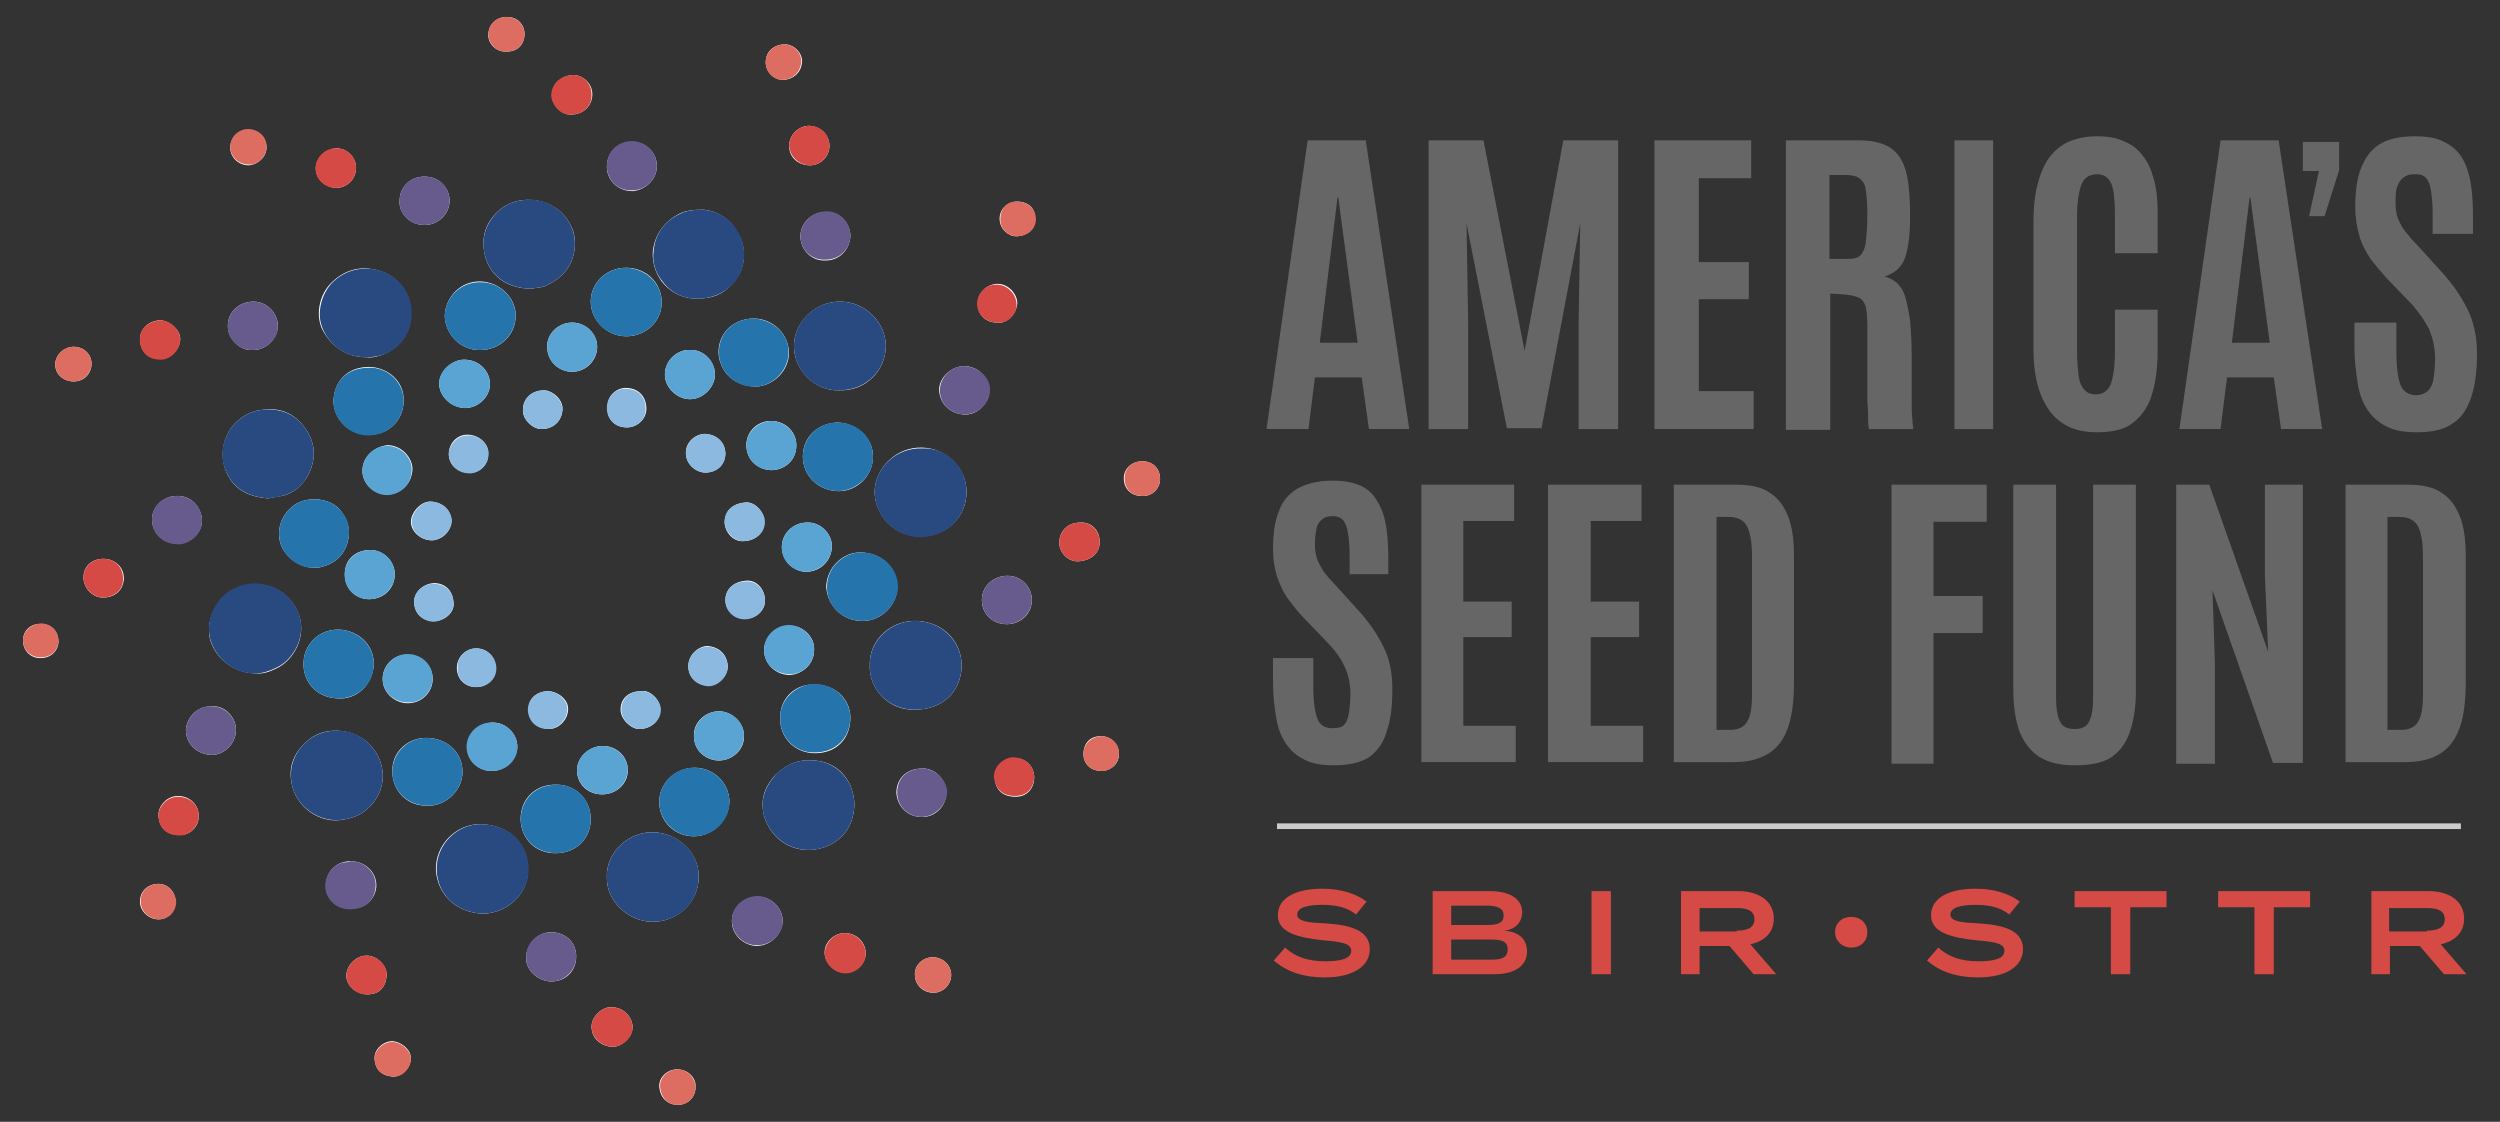 <?xml version="1.0" encoding="UTF-8"?>
<svg xmlns="http://www.w3.org/2000/svg" id="Layer_1" width="310" height="139.1" version="1.1" viewBox="0 0 310 139.1">
  <rect x="0" y="0" width="310" height="139.1" fill="#333333" stroke="none"/>
  <defs>
    <style> .cls-1 { fill: #d64a46; } .cls-1, .cls-2, .cls-3, .cls-4, .cls-5, .cls-6, .cls-7, .cls-8, .cls-9, .cls-10 { stroke-width: 0px; } .cls-2 { fill: #5aa4d4; } .cls-3 { fill: #2674ac; } .cls-4 { fill: #665b8c; } .cls-5 { fill: #de6d61; } .cls-6 { fill: #666; } .cls-7 { fill: #8bb9df; } .cls-8 { fill: #284a81; } .cls-9 { fill: #ccc; } .cls-10 { fill: #fff; } </style>
  </defs>
  <g>
    <path class="cls-10" d="M41.75,90.6c-1.5,0-2.7.4-3.8,1.4-1.5,1.4-2.2,3-1.8,5.1.5,2.9,3.5,5.2,6.6,4.5,1-.2,1.9-.5,2.7-1.2,2-1.7,2.6-4.3,1.4-6.7-1.1-2-2.8-3-5.1-3.1ZM31.75,83.5c.8.1,1.7-.2,2.5-.6,2.2-1,3.8-4,2.8-6.7-1.1-3.1-4.7-4.7-7.9-3.2-2.3,1.1-3.7,3.9-3.1,6.3.7,2.4,3,4.2,5.7,4.2ZM104.05,48.4c3.4.1,5.7-2.5,5.8-5.4,0-3-2.5-5.5-5.5-5.6-3.4-.1-5.9,2.7-5.9,5.5,0,2.9,2.5,5.6,5.6,5.5ZM75.25,108.7c-.1,3.1,2.7,5.5,5.5,5.6,3.3.1,5.9-2.5,5.9-5.6s-2.7-5.4-5.6-5.5c-3.2-.1-5.9,2.6-5.8,5.5ZM65.95,35.8c.3-.1,1-.1,1.6-.3,2-.9,3.4-2.3,3.7-4.6.1-1.1,0-2.1-.5-3-1.1-2.2-3.4-3.3-5.8-3.1-1.2.1-2.3.6-3.2,1.4-1.7,1.6-2.2,3.6-1.5,5.9.8,2.4,2.9,3.7,5.7,3.7ZM45.45,44.3c.7.1,1.5-.1,2.2-.4,2.1-.9,3.4-2.9,3.3-5.2-.1-2.7-1.9-4.8-4.6-5.3-2-.4-3.8.2-5.3,1.7-1.4,1.4-1.9,3.7-1.2,5.5,1,2.2,3,3.7,5.6,3.7ZM33.25,61.8c.4-.1,1.1-.2,1.7-.3,1.4-.3,2.4-1.2,3.1-2.3,1.1-1.9,1.2-3.9,0-5.8-1.3-2-3.1-2.9-5.4-2.6-1.2.1-2.3.6-3.2,1.4-1.8,1.6-2.3,4.2-1.4,6.3.9,2.1,2.6,3.1,5.2,3.3ZM119.85,61c0-2.9-2.4-5.4-5.5-5.5-3.3-.1-5.8,2.6-5.9,5.4,0,3.1,2.6,5.6,5.5,5.6,3.4.1,5.9-2.4,5.9-5.5ZM107.85,82.5c-.1,3,2.4,5.6,5.6,5.5,3.3,0,5.7-2.1,5.8-5.4,0-3.1-2.3-5.4-5.4-5.6-3.3-.2-6.1,2.3-6,5.5ZM59.95,113.3c3-.1,5.7-2.5,5.5-5.7-.1-3.1-2.4-5.3-5.8-5.4-3-.1-5.7,2.5-5.6,5.7.2,3,2.5,5.3,5.9,5.4ZM105.95,99.8c0-.8-.2-1.6-.5-2.4-.9-1.9-2.4-2.9-4.4-3.1-1.9-.2-3.5.4-4.9,1.8-1.4,1.5-2,3.3-1.3,5.4,1.2,3.4,4.8,4.8,8,3.3,2-1,3-2.7,3.1-5ZM87.25,26c-1.3,0-2.2.1-3,.5-1.9,1-3,2.5-3.3,4.6-.1,1.4.3,2.7,1.1,3.8,1.3,1.6,3,2.3,5.1,2.1,1.6-.1,2.9-.8,3.9-2.1,1.4-1.6,1.6-4.1.5-5.9-.9-1.8-2.5-2.8-4.3-3ZM82.05,37.5c0-2.4-1.9-4.3-4.4-4.3s-4.4,1.9-4.4,4.2,2,4.3,4.4,4.3,4.4-1.8,4.4-4.2ZM59.55,43.4c2.5,0,4.4-1.9,4.4-4.3,0-2.2-2-4.1-4.3-4.2-2.6-.1-4.4,2-4.5,4.2,0,2.3,2,4.4,4.4,4.3ZM46.35,82.5c.1-2.3-1.6-4.1-3.9-4.4-2.7-.3-4.7,1.7-4.8,3.9-.2,2.4,1.5,4.5,4.2,4.6,2.3.2,4.3-1.6,4.5-4.1ZM96.75,89.1c-.1,2.2,1.7,4.3,4.3,4.3s4.3-1.7,4.4-4.2c.1-2.4-1.8-4.3-4.3-4.3-2.5-.2-4.5,1.7-4.4,4.2ZM64.55,101.6c.1,2.6,2,4.2,4.3,4.2,2.7,0,4.4-1.9,4.4-4.2,0-2.6-2-4.3-4.2-4.3-2.6-.1-4.5,1.7-4.5,4.3ZM106.95,77c2.4,0,4.2-2,4.3-4,.1-2.5-1.9-4.5-4.6-4.5-2.2,0-4.1,1.9-4.2,4.2.1,2.3,1.9,4.3,4.5,4.3ZM38.95,70.4c.3,0,.6,0,.9-.1,1.6-.4,2.7-1.3,3.2-2.9s.1-3.1-1-4.3c-1.4-1.5-4.4-1.6-5.9-.2-1.4,1.2-1.8,2.9-1.4,4.4.5,1.7,2.3,3.1,4.2,3.1ZM86.15,95.2c-2.4,0-4.5,1.9-4.4,4.4.1,2.4,2,4.1,4.3,4.1s4.4-2,4.4-4.4c-.1-2.3-2-4.1-4.3-4.1ZM103.85,60.9c2.3.1,4.4-1.8,4.4-4.3,0-2.3-2-4.1-4.3-4.2-2.5,0-4.4,1.8-4.4,4.2,0,2.3,1.8,4.2,4.3,4.3ZM50.05,49.7c.1-2.6-2.2-4.2-4.3-4.2-2.6,0-4.3,1.7-4.4,4.2,0,2.3,2,4.2,4.3,4.2,2.5.1,4.4-1.8,4.4-4.2ZM93.45,39.5c-.8,0-1.6.2-2.3.6-1.7.9-2.5,3.1-1.8,4.9.7,2.2,3,3.1,4.8,2.9,2.6-.4,4.4-3.1,3.4-5.6-.6-1.6-2.2-2.8-4.1-2.8ZM53.05,99.9c2,.1,4.3-1.7,4.3-4.2s-2-4.1-4.3-4.2c-2.4-.1-4.5,1.7-4.4,4.2,0,2.2,1.7,4.3,4.4,4.2ZM70.95,40c-1.7,0-3.2,1.4-3.1,3.1.1,1.8,1.5,3,3.1,3,1.7,0,3.1-1.4,3.1-3.1,0-1.6-1.4-3-3.1-3ZM89.15,94.3c1.7,0,3.2-1.4,3.1-3.1,0-1.6-1.5-3-3.1-3-1.7,0-3.2,1.4-3.1,3.1,0,1.8,1.5,3,3.1,3ZM52.65,27.9c1.7,0,3.1-1.4,3.1-3,0-1.5-1.2-3-3.1-3-1.8,0-3.1,1.3-3.1,3-.1,1.5,1.2,3,3.1,3ZM42.75,71.2c0,1.7,1.3,3.1,3,3.1,1.8,0,3.2-1.3,3.2-3.1,0-1.6-1.4-3-3-3-1.9,0-3.2,1.2-3.2,3ZM31.25,43.4c1.6.1,3.2-1.3,3.2-3,0-1.6-1.4-3-3-3-1.8,0-3.2,1.3-3.2,3,0,1.8,1.7,3.1,3,3ZM74.65,98.5c1.8,0,3.2-1.3,3.2-3s-1.4-3-3.1-3-3.2,1.4-3.2,3c0,1.7,1.3,3,3.1,3ZM65.25,118.7c-.1,1.7,1.6,3,3.1,3,1.8,0,3.1-1.3,3.1-3.1,0-1.9-1.5-3-3.1-3-1.9,0-3.1,1.7-3.1,3.1ZM57.65,50.6c1.6,0,3-1.3,3.1-2.8.1-1.6-1.2-3.2-3.2-3.2-1.5,0-3,1.4-3.1,2.9,0,1.6,1.4,3,3.2,3.1ZM85.55,43.4c-1.5-.1-3.2,1.3-3.1,3.2.1,1.6,1.6,2.9,3.1,2.9,1.8,0,3.2-1.7,3.1-3.2-.1-1.6-1.5-3-3.1-2.9ZM100.05,64.8c-1.7,0-3.2,1.4-3.1,3.2.1,1.6,1.5,2.9,3,2.9,1.8,0,3.2-1.4,3.2-3.2,0-1.5-1.4-3-3.1-2.9ZM124.85,77.4c1.7,0,3.1-1.3,3.1-3s-1.4-3-3-3c-1.8,0-3.2,1.3-3.2,3s1.3,3,3.1,3ZM64.15,92.6c0-1.6-1.4-3-3-3-1.8,0-3.2,1.4-3.2,3,0,1.7,1.4,3,3,3,1.9,0,3.2-1.7,3.2-3ZM47.45,84.2c0,1.7,1.5,3,3.1,3,1.9,0,3.1-1.5,3.1-3,0-1.7-1.4-3-3.1-3-1.7-.1-3.1,1.3-3.1,3ZM100.95,80.6c.1-1.6-1.4-3.1-3.1-3-1.6,0-3.1,1.4-3.1,3,0,1.8,1.5,3.1,3.2,3.1,1.5-.1,3-1.3,3-3.1ZM81.45,20.6c0-1.7-1.4-3.1-3.3-3-1.5.1-2.9,1.2-2.9,3.1,0,1.5,1.2,3,3.2,3,1.4-.1,3-1.3,3-3.1ZM119.55,51.4c1.6.1,3-1.3,3.1-2.8.1-1.9-1.5-3.2-3.1-3.2-1.5,0-3,1.3-3.1,2.8,0,1.8,1.3,3.1,3.1,3.2ZM99.25,29.3c0,1.6,1.3,3,2.9,3,2,.1,3.2-1.4,3.3-3,0-1.6-1.3-3-2.9-3-1.9-.1-3.3,1.4-3.3,3ZM97.05,114.2c0-1.6-1.4-3-3-3-2,0-3.3,1.5-3.3,3,0,1.7,1.4,3,3,3.1,2.1,0,3.3-1.8,3.3-3.1ZM95.75,58.3c1.7-.1,3-1.3,3-3.1,0-1.4-1.1-3-3.2-3-1.5,0-3,1.2-3,3s1.4,3.1,3.2,3.1ZM26.25,87.6c-1.8-.1-3.1,1.4-3.2,2.9,0,1.7,1.3,3,3.1,3.1,1.6.1,3.1-1.4,3.1-3,.1-1.6-1.4-3.2-3-3ZM114.25,101.3c1.7.1,3.2-1.4,3.1-3.2-.1-1.5-1.5-2.9-3-2.8-2.2,0-3.2,1.5-3.2,3,.1,1.7,1.4,3,3.1,3ZM43.55,106.8h-.3c-1.5.1-2.6,1.1-2.8,2.6-.2,1.3.7,2.8,2,3.1.5.1,1.1.2,1.7.1,1.4-.2,2.3-1.2,2.5-2.5.2-1.8-1.3-3.3-3.1-3.3ZM44.95,58.3c-.1,1.4,1.2,3.1,3.2,3,1.6-.1,2.9-1.3,3-3.1,0-1.5-1.4-3-3.1-3-1.7.2-3.1,1.5-3.1,3.1ZM21.85,61.5c-1.4,0-3,1.2-3,2.9s1.4,3.1,3.3,3c1.2,0,2.9-1.1,2.9-2.9-.1-1.6-1.3-3.1-3.2-3ZM75.85,124.9c-1.1-.1-2.5,1.1-2.5,2.4,0,1.4,1.1,2.4,2.5,2.5,1.2.1,2.6-1.2,2.6-2.5-.1-1.3-1.2-2.4-2.6-2.4ZM104.75,115.7c-1.3,0-2.5,1.1-2.5,2.4s1.2,2.5,2.6,2.5c1.3,0,2.5-1.1,2.5-2.4s-1.1-2.5-2.6-2.5ZM100.45,20.5c1.3,0,2.4-1.1,2.4-2.4s-1-2.4-2.5-2.5c-1.3,0-2.5,1.1-2.5,2.5s1.1,2.4,2.6,2.4ZM70.85,14.2c1.6,0,2.6-1.2,2.6-2.5,0-1.4-1.2-2.4-2.4-2.4-1.5.1-2.6,1.2-2.6,2.6,0,1.1,1.2,2.4,2.4,2.3ZM44.15,20.8c0-1.3-1.1-2.4-2.4-2.4s-2.5,1.1-2.6,2.4c0,1.4,1.1,2.4,2.5,2.5,1.4,0,2.5-1.1,2.5-2.5ZM133.95,64.8c-1.7,0-2.6,1.2-2.6,2.5s1.2,2.4,2.4,2.3c1.6-.1,2.7-1.1,2.6-2.5,0-1.4-1.1-2.4-2.4-2.3ZM24.65,101.2c0-1.4-1.1-2.5-2.6-2.5-1.3,0-2.5,1.2-2.4,2.5s.9,2.4,2.7,2.3c1.2.1,2.3-1,2.3-2.3ZM10.35,71.6c0,1.3,1.1,2.5,2.4,2.5,1.7,0,2.5-1.1,2.6-2.2.1-1.6-1.1-2.5-2.3-2.6-1.6-.1-2.7.9-2.7,2.3ZM19.85,39.7c-1.3.1-2.5.9-2.5,2.5.1,1.3,1,2.2,2.6,2.3,1.2,0,2.4-1.2,2.4-2.5,0-1.1-1.3-2.2-2.5-2.3ZM47.95,120.9c0-1.2-1.2-2.4-2.5-2.4s-2.5,1.2-2.5,2.5c0,1.2,1.2,2.3,2.6,2.3,1.5,0,2.3-.9,2.4-2.4ZM128.25,96.3c-.1-1.3-1-2.3-2.5-2.3-1.3,0-2.5,1.2-2.4,2.5.1,1.4.9,2.3,2.6,2.3,1.3,0,2.3-.9,2.3-2.5ZM123.65,40c1.1.2,2.4-1,2.5-2.4,0-1.1-1.1-2.5-2.6-2.4-1.2.1-2.3,1.1-2.3,2.4,0,1.5,1,2.4,2.4,2.4ZM77.75,53c1.3,0,2.5-1.1,2.4-2.5-.1-1.5-1.1-2.4-2.6-2.4-1,0-2.3.9-2.2,2.4-.1,1.5.9,2.5,2.4,2.5ZM64.85,50.8c-.1,1.1,1.1,2.4,2.3,2.4,1.5,0,2.5-1,2.6-2.4.1-1.3-1.3-2.4-2.3-2.4-1.5,0-2.6,1-2.6,2.4ZM89.85,64.7c0,1.3,1.1,2.5,2.3,2.4,1.5,0,2.6-1,2.6-2.4,0-1.2-1.1-2.5-2.3-2.4-1.4.1-2.5.9-2.6,2.4ZM53.55,67c1,0,2.4-.9,2.4-2.4,0-1.3-1-2.3-2.5-2.4-1.2-.1-2.5,1.3-2.5,2.5s1.2,2.3,2.6,2.3ZM87.45,53.8c-1.2,0-2.4,1-2.4,2.3,0,1.5,1.3,2.5,2.4,2.5,1.4,0,2.4-.9,2.5-2.3,0-1.4-1-2.4-2.5-2.5ZM85.35,82.6c0,1.4,1,2.3,2.5,2.4,1.1,0,2.4-1.2,2.4-2.4-.1-1.4-1-2.4-2.6-2.5-1.2.1-2.3,1.2-2.3,2.5ZM59.05,80.4c-1.3,0-2.4,1.1-2.4,2.4,0,1.4,1,2.4,2.4,2.4,1.3,0,2.4-1.1,2.4-2.3,0-1.4-1-2.5-2.4-2.5ZM60.55,56.3c.1-1.2-1.1-2.4-2.6-2.4-1.3,0-2.3,1.1-2.3,2.4,0,1.2.9,2.3,2.6,2.3,1.2.1,2.3-1,2.3-2.3ZM94.85,74.4c0-1.3-1-2.5-2.3-2.4-1.5.1-2.6,1-2.6,2.4,0,1.3,1.2,2.3,2.4,2.3,1.3.1,2.6-1,2.5-2.3ZM79.55,85.7c-1.6,0-2.6.9-2.6,2.3,0,1.2,1.3,2.4,2.3,2.4,1.5,0,2.6-1,2.6-2.4.1-1.2-1.3-2.5-2.3-2.3ZM51.35,74.6c0,1.6,1.2,2.4,2.3,2.4,1.4.1,2.7-1,2.6-2.2-.1-1.5-.9-2.4-2.3-2.5-1.4,0-2.6,1.1-2.6,2.3ZM67.85,85.7c-1.4.1-2.4,1-2.3,2.4.1,1.3,1,2.2,2.5,2.3,1.3,0,2.4-1.2,2.4-2.5,0-1.2-1.3-2.2-2.6-2.2ZM19.65,109.6c-1.3,0-2.3.9-2.3,2.2,0,1.2,1.1,2.2,2.3,2.2s2.1-1,2.1-2.2-.9-2.2-2.1-2.2ZM126.15,25c-1.2,0-2.2.9-2.2,2.1,0,1.4,1.2,2.2,2,2.2,1.4,0,2.4-.9,2.4-2.1.1-1.3-.8-2.2-2.2-2.2ZM94.95,7.7c0,1.2,1,2.2,2.1,2.2,1.2,0,2.3-.8,2.4-2.2.1-1.1-1-2.2-2.1-2.2-1.4,0-2.4.9-2.4,2.2ZM33.05,18.3c0-1.2-1-2.2-2.3-2.2-1.2,0-2.2,1-2.2,2.2s1,2.2,2.3,2.2c1.2-.1,2.2-1.1,2.2-2.2ZM134.35,93.5c0,1.3,1,2.1,2.2,2.1,1.1,0,2.2-.8,2.2-2.1,0-1.2-1-2.2-2.1-2.2-1.4-.1-2.3.8-2.3,2.2ZM86.25,134.8c.1-1-.8-2.2-2.3-2.2-1.2,0-2.3,1-2.2,2.2.1,1.2.9,2.2,2.3,2.2,1.3,0,2.2-1,2.2-2.2ZM143.85,59.4c0-1.3-.9-2.2-2.2-2.2s-2.3.9-2.3,2.1c0,1.4,1,2.2,2.2,2.2,1.3.1,2.3-.9,2.3-2.1ZM65.05,4.3c0-1.3-.9-2.2-2.2-2.2-1.2,0-2.2.8-2.3,2.1-.1,1.2,1,2.3,2.3,2.2,1.2,0,2.1-.7,2.2-2.1ZM113.45,120.9c0,1.2,1,2.2,2.3,2.2,1.2,0,2.2-1,2.2-2.2s-1-2.2-2.3-2.2c-1.3,0-2.3,1.1-2.2,2.2ZM9.15,47.3c1.3,0,2.2-1,2.2-2.2s-1-2.1-2.2-2.1-2.3,1-2.3,2.2c0,1.2,1,2.1,2.3,2.1ZM2.85,79.4c0,1.5,1.2,2.2,2,2.2,1.6.1,2.4-1.1,2.4-2,0-1.3-.9-2.2-2-2.2-1.5-.2-2.4.9-2.4,2ZM48.75,133.5c1.1,0,2.2-1.1,2.2-2.3,0-1-1.1-2-2.3-2.1-1.1,0-2.3,1-2.2,2.2.1,1.4.9,2.1,2.3,2.2Z"></path>
    <g>
      <path class="cls-8" d="M41.75,90.6c2.3,0,4,1.1,5.1,3.1,1.2,2.4.6,5-1.4,6.7-.8.7-1.7,1-2.7,1.2-3.1.6-6.1-1.6-6.6-4.5-.3-2,.3-3.7,1.8-5.1,1-.9,2.3-1.4,3.8-1.4Z"></path>
      <path class="cls-8" d="M31.75,83.5c-2.7.1-5-1.8-5.7-4.3-.6-2.4.7-5.2,3.1-6.3,3.2-1.5,6.8.2,7.9,3.2,1,2.7-.6,5.7-2.8,6.7-.8.4-1.7.7-2.5.7Z"></path>
      <path class="cls-8" d="M104.05,48.4c-3.2.1-5.6-2.6-5.6-5.5s2.5-5.6,5.9-5.5c3,.1,5.5,2.6,5.5,5.6-.1,2.9-2.4,5.4-5.8,5.4Z"></path>
      <path class="cls-8" d="M75.25,108.7c-.1-2.9,2.6-5.6,5.8-5.5,2.9.1,5.6,2.3,5.6,5.5s-2.6,5.7-5.9,5.6c-2.8-.1-5.6-2.5-5.5-5.6Z"></path>
      <path class="cls-8" d="M65.95,35.8c-2.7,0-4.9-1.3-5.7-3.7-.7-2.2-.2-4.2,1.5-5.9.9-.8,2-1.3,3.2-1.4,2.4-.3,4.7.9,5.8,3.1.5,1,.6,2,.5,3-.3,2.3-1.7,3.7-3.7,4.6-.6.2-1.3.2-1.6.3Z"></path>
      <path class="cls-8" d="M45.45,44.3c-2.6,0-4.6-1.4-5.5-3.7-.7-1.8-.1-4.1,1.2-5.5,1.5-1.5,3.3-2,5.3-1.7,2.7.5,4.5,2.6,4.6,5.3.1,2.3-1.2,4.3-3.3,5.2-.8.3-1.6.4-2.3.4Z"></path>
      <path class="cls-8" d="M33.25,61.8c-2.5-.2-4.3-1.2-5.2-3.3-1-2.1-.4-4.7,1.4-6.3.9-.8,2-1.3,3.2-1.4,2.4-.2,4.2.7,5.4,2.6,1.2,1.9,1.1,3.9,0,5.8-.7,1.2-1.8,2-3.1,2.3-.6.2-1.3.2-1.7.3Z"></path>
      <path class="cls-8" d="M119.85,61c0,3.1-2.5,5.7-5.9,5.6-2.9-.1-5.5-2.5-5.5-5.6,0-2.8,2.5-5.5,5.9-5.4,3.2-.1,5.5,2.4,5.5,5.4Z"></path>
      <path class="cls-8" d="M107.85,82.5c-.1-3.1,2.7-5.7,6-5.5,3,.2,5.4,2.5,5.4,5.6-.1,3.3-2.5,5.4-5.8,5.4s-5.7-2.5-5.6-5.5Z"></path>
      <path class="cls-8" d="M59.95,113.3c-3.4-.1-5.7-2.4-5.8-5.4-.1-3.2,2.6-5.8,5.6-5.7,3.4.1,5.7,2.3,5.8,5.4.1,3.2-2.6,5.6-5.6,5.7Z"></path>
      <path class="cls-8" d="M105.95,99.8c-.1,2.3-1.1,4-3.1,5-3.1,1.5-6.8.1-8-3.3-.7-2-.1-3.8,1.3-5.4,1.3-1.4,3-2,4.9-1.8,2,.2,3.5,1.3,4.4,3.1.3.8.5,1.6.5,2.4Z"></path>
      <path class="cls-8" d="M87.25,26c1.8.2,3.4,1.1,4.4,3,1,1.8.8,4.3-.5,5.9-1,1.2-2.3,1.9-3.9,2.1-2.1.2-3.8-.4-5.1-2.1-.9-1.1-1.3-2.4-1.1-3.8.2-2.2,1.4-3.7,3.3-4.6.8-.4,1.7-.5,2.9-.5Z"></path>
    </g>
    <g>
      <path class="cls-3" d="M82.05,37.5c0,2.4-2,4.2-4.4,4.2s-4.4-1.9-4.4-4.3,2-4.2,4.4-4.2c2.4.1,4.4,1.9,4.4,4.3Z"></path>
      <path class="cls-3" d="M59.55,43.4c-2.4.1-4.4-2-4.4-4.2s1.9-4.3,4.5-4.2c2.3,0,4.3,1.9,4.3,4.2-.1,2.4-2,4.2-4.4,4.2Z"></path>
      <path class="cls-3" d="M46.35,82.5c-.1,2.4-2.1,4.2-4.5,4.1-2.7-.1-4.4-2.2-4.2-4.6.1-2.2,2.1-4.2,4.8-3.9,2.2.3,4,2.1,3.9,4.4Z"></path>
      <path class="cls-3" d="M96.75,89.1c-.1-2.4,2-4.3,4.4-4.3,2.4.1,4.3,1.9,4.3,4.3-.1,2.5-1.9,4.2-4.4,4.2-2.6.1-4.4-2.1-4.3-4.2Z"></path>
      <path class="cls-3" d="M64.55,101.6c.1-2.6,1.9-4.3,4.5-4.3,2.3,0,4.2,1.7,4.2,4.3,0,2.3-1.7,4.2-4.4,4.2-2.4-.1-4.2-1.7-4.3-4.2Z"></path>
      <path class="cls-3" d="M106.95,77c-2.6,0-4.5-2-4.4-4.3,0-2.3,2-4.2,4.2-4.2,2.7,0,4.7,2,4.6,4.5-.2,2-2,4-4.4,4Z"></path>
      <path class="cls-3" d="M38.95,70.4c-2,.1-3.7-1.4-4.2-3.1-.4-1.5,0-3.2,1.4-4.4,1.5-1.4,4.5-1.3,5.9.2,1.2,1.2,1.5,2.7,1,4.3s-1.6,2.5-3.2,2.9c-.3.1-.6.1-.9.1Z"></path>
      <path class="cls-3" d="M86.15,95.2c2.3,0,4.2,1.8,4.3,4.1.1,2.4-1.9,4.4-4.4,4.4-2.3,0-4.2-1.8-4.3-4.1-.1-2.5,2-4.5,4.4-4.4Z"></path>
      <path class="cls-3" d="M103.85,60.9c-2.5-.1-4.3-2-4.3-4.3s1.9-4.3,4.4-4.2c2.3,0,4.3,1.8,4.3,4.2.1,2.4-2.1,4.3-4.4,4.3Z"></path>
      <path class="cls-3" d="M50.05,49.7c0,2.4-1.9,4.3-4.4,4.3-2.3,0-4.3-1.9-4.3-4.2,0-2.6,1.8-4.2,4.4-4.2,2.1-.1,4.3,1.6,4.3,4.1Z"></path>
      <path class="cls-3" d="M93.45,39.5c1.9.1,3.5,1.2,4.1,2.8.9,2.5-.9,5.2-3.4,5.6-1.8.3-4.1-.7-4.8-2.9-.6-1.8.1-4,1.8-4.9.7-.4,1.5-.6,2.3-.6Z"></path>
      <path class="cls-3" d="M53.05,99.9c-2.7,0-4.4-2-4.4-4.2,0-2.5,2.1-4.3,4.4-4.2,2.3.1,4.3,1.7,4.3,4.2s-2.3,4.3-4.3,4.2Z"></path>
    </g>
    <g>
      <path class="cls-2" d="M57.65,50.6c-1.8,0-3.2-1.5-3.2-3.1,0-1.5,1.5-2.9,3.1-2.9,2,0,3.3,1.6,3.2,3.2-.1,1.5-1.5,2.8-3.1,2.8Z"></path>
      <g>
        <path class="cls-2" d="M70.95,40c1.7,0,3.1,1.3,3.1,3,0,1.6-1.4,3.1-3.1,3.1-1.6,0-3.1-1.2-3.1-3-.1-1.7,1.4-3.1,3.1-3.1Z"></path>
        <path class="cls-2" d="M89.15,94.3c-1.6,0-3.1-1.2-3.1-3,0-1.7,1.4-3.1,3.1-3.1s3.1,1.4,3.1,3c0,1.7-1.4,3.1-3.1,3.1Z"></path>
        <path class="cls-2" d="M42.75,71.2c0-1.7,1.3-3,3.2-3,1.7,0,3,1.4,3,3,0,1.7-1.4,3.1-3.2,3.1-1.8,0-3.1-1.4-3-3.1Z"></path>
        <path class="cls-2" d="M74.65,98.5c-1.7,0-3.1-1.3-3.1-3,0-1.6,1.4-3,3.2-3,1.7,0,3.1,1.4,3.1,3-.1,1.7-1.4,3-3.2,3Z"></path>
        <path class="cls-2" d="M85.55,43.4c1.6-.1,3.1,1.3,3.1,2.9.1,1.5-1.3,3.2-3.1,3.2-1.5,0-3-1.3-3.1-2.9-.1-1.9,1.6-3.3,3.1-3.2Z"></path>
        <path class="cls-2" d="M100.05,64.8c1.7-.1,3.1,1.4,3.1,2.9,0,1.7-1.3,3.1-3.2,3.2-1.6,0-3-1.3-3-2.9-.1-1.8,1.4-3.2,3.1-3.2Z"></path>
        <path class="cls-2" d="M64.15,92.6c.1,1.4-1.2,3.1-3.3,3-1.6,0-3-1.3-3-3,0-1.6,1.4-3.1,3.2-3,1.7,0,3.1,1.3,3.1,3Z"></path>
        <path class="cls-2" d="M47.45,84.2c0-1.7,1.4-3.1,3.1-3.1s3.1,1.3,3.1,3c0,1.5-1.2,3.1-3.1,3-1.6,0-3.1-1.2-3.1-2.9Z"></path>
        <path class="cls-2" d="M100.95,80.6c0,1.8-1.5,3-3,3-1.8,0-3.3-1.3-3.2-3.1,0-1.6,1.4-3,3.1-3,1.6,0,3.2,1.5,3.1,3.1Z"></path>
        <path class="cls-2" d="M95.75,58.3c-1.9,0-3.2-1.3-3.2-3.1,0-1.7,1.5-2.9,3-3,2,0,3.2,1.6,3.2,3,0,1.8-1.3,3-3,3.1Z"></path>
        <path class="cls-2" d="M44.95,58.3c0-1.6,1.4-3,3-3,1.7-.1,3.2,1.5,3.1,3,0,1.7-1.3,3-3,3.1-1.9,0-3.2-1.7-3.1-3.1Z"></path>
      </g>
    </g>
    <g>
      <path class="cls-4" d="M52.65,27.9c-1.9,0-3.2-1.4-3.1-3,0-1.8,1.3-3,3.1-3,2,0,3.1,1.5,3.1,3,0,1.6-1.4,3-3.1,3Z"></path>
      <path class="cls-4" d="M31.25,43.4c-1.3.1-3.1-1.2-3-3,0-1.7,1.4-3,3.2-3,1.6,0,3,1.4,3,3,.1,1.6-1.5,3.1-3.2,3Z"></path>
      <path class="cls-4" d="M65.25,118.7c-.1-1.4,1.1-3.1,3.1-3.1,1.6,0,3.1,1.1,3.1,3,0,1.7-1.4,3.1-3.1,3.1-1.5,0-3.2-1.3-3.1-3Z"></path>
      <path class="cls-4" d="M124.85,77.4c-1.8,0-3.1-1.3-3.1-3s1.4-3,3.2-3c1.6,0,3,1.3,3,3,0,1.6-1.4,3-3.1,3Z"></path>
      <path class="cls-4" d="M81.45,20.6c0,1.8-1.6,3-3,3-2,.1-3.2-1.4-3.2-3,0-1.9,1.4-3,2.9-3.1,1.8-.1,3.3,1.3,3.3,3.1Z"></path>
      <path class="cls-4" d="M119.55,51.4c-1.8-.1-3.1-1.4-3-3.2.1-1.5,1.5-2.9,3.1-2.8,1.6.1,3.3,1.4,3.1,3.2-.1,1.5-1.5,2.8-3.2,2.8Z"></path>
      <path class="cls-4" d="M99.25,29.3c0-1.6,1.4-3.1,3.3-3.1,1.6,0,2.9,1.4,2.9,3s-1.3,3.1-3.3,3c-1.6,0-2.9-1.3-2.9-2.9Z"></path>
      <path class="cls-4" d="M97.05,114.2c.1,1.3-1.2,3.1-3.3,3-1.6,0-3-1.4-3-3.1,0-1.5,1.3-3,3.3-3,1.6.1,3,1.5,3,3.1Z"></path>
      <path class="cls-4" d="M26.25,87.6c1.6-.1,3.1,1.4,3,3,0,1.6-1.5,3.1-3.1,3-1.8-.1-3.1-1.4-3.1-3.1.1-1.5,1.5-3.1,3.2-2.9Z"></path>
      <path class="cls-4" d="M114.25,101.3c-1.6,0-3-1.3-3-3,0-1.6,1-3,3.2-3,1.5,0,2.9,1.4,3,2.8,0,1.7-1.5,3.2-3.2,3.2Z"></path>
      <path class="cls-4" d="M43.55,106.8c1.8,0,3.3,1.6,3,3.4-.2,1.3-1,2.3-2.5,2.5-.5.1-1.1.1-1.7-.1-1.3-.4-2.2-1.8-2-3.1.2-1.5,1.3-2.6,2.8-2.6.2-.1.3-.1.4-.1Z"></path>
      <path class="cls-4" d="M21.85,61.5c2-.1,3.2,1.5,3.2,3.1,0,1.8-1.7,2.9-2.9,2.9-1.9,0-3.3-1.3-3.3-3-.1-1.9,1.6-3,3-3Z"></path>
    </g>
    <g>
      <path class="cls-1" d="M75.85,124.9c1.4,0,2.5,1.1,2.6,2.4s-1.3,2.6-2.6,2.5c-1.4-.1-2.5-1.2-2.5-2.5s1.4-2.5,2.5-2.4Z"></path>
      <path class="cls-1" d="M104.75,115.7c1.4,0,2.6,1.2,2.6,2.6,0,1.3-1.2,2.4-2.5,2.4-1.4,0-2.6-1.2-2.6-2.5.1-1.4,1.2-2.5,2.5-2.5Z"></path>
      <path class="cls-1" d="M100.45,20.5c-1.4,0-2.5-1.1-2.6-2.4,0-1.4,1.2-2.5,2.5-2.5,1.5,0,2.5,1.1,2.5,2.5,0,1.3-1.1,2.4-2.4,2.4Z"></path>
      <path class="cls-1" d="M70.85,14.2c-1.2.2-2.4-1.1-2.5-2.3,0-1.4,1-2.5,2.6-2.6,1.3-.1,2.4,1,2.4,2.4.1,1.3-.9,2.5-2.5,2.5Z"></path>
      <path class="cls-1" d="M44.15,20.8c0,1.4-1.1,2.5-2.5,2.5s-2.6-1.1-2.5-2.5c0-1.3,1.2-2.5,2.6-2.4,1.4,0,2.4,1.1,2.4,2.4Z"></path>
      <path class="cls-1" d="M133.95,64.8c1.3-.1,2.4,1,2.4,2.3.1,1.4-1,2.4-2.6,2.5-1.2.1-2.4-1-2.4-2.3,0-1.3.9-2.5,2.6-2.5Z"></path>
      <path class="cls-1" d="M24.65,101.2c0,1.2-1.1,2.4-2.3,2.4-1.8,0-2.6-1-2.7-2.3s1.1-2.5,2.4-2.5c1.5,0,2.6,1,2.6,2.4Z"></path>
      <path class="cls-1" d="M10.35,71.6c0-1.3,1.1-2.4,2.6-2.3,1.2,0,2.4,1,2.3,2.6,0,1.1-.9,2.2-2.6,2.2-1.2-.1-2.3-1.2-2.3-2.5Z"></path>
      <path class="cls-1" d="M19.85,39.7c1.3,0,2.5,1.2,2.5,2.4,0,1.3-1.2,2.5-2.4,2.5-1.6,0-2.5-.9-2.6-2.3-.1-1.7,1.1-2.4,2.5-2.6Z"></path>
      <path class="cls-1" d="M47.95,120.9c-.1,1.5-.9,2.4-2.4,2.4-1.4.1-2.6-1.1-2.6-2.3,0-1.3,1.2-2.5,2.5-2.5s2.6,1.2,2.5,2.4Z"></path>
      <path class="cls-1" d="M128.25,96.3c-.1,1.6-1,2.4-2.4,2.4-1.6,0-2.4-.9-2.6-2.3-.1-1.3,1.2-2.5,2.4-2.5,1.7.1,2.5,1.1,2.6,2.4Z"></path>
      <path class="cls-1" d="M123.65,40c-1.4,0-2.5-1-2.5-2.3s1.1-2.4,2.3-2.4c1.5-.1,2.6,1.3,2.6,2.4.1,1.3-1.2,2.5-2.4,2.3Z"></path>
    </g>
    <g>
      <path class="cls-7" d="M77.75,53c-1.5,0-2.5-1-2.5-2.4,0-1.5,1.2-2.4,2.2-2.4,1.6,0,2.6.9,2.6,2.4.1,1.3-1,2.4-2.3,2.4Z"></path>
      <path class="cls-7" d="M64.85,50.8c0-1.4,1.1-2.4,2.6-2.4,1,0,2.3,1.2,2.3,2.4-.1,1.4-1.1,2.4-2.6,2.4-1.2,0-2.4-1.3-2.3-2.4Z"></path>
      <path class="cls-7" d="M89.85,64.7c0-1.5,1.1-2.3,2.7-2.4,1.1,0,2.3,1.2,2.3,2.4,0,1.4-1.1,2.3-2.6,2.4-1.2.1-2.4-1.2-2.4-2.4Z"></path>
      <path class="cls-7" d="M53.55,67c-1.4,0-2.5-1.1-2.5-2.3s1.3-2.6,2.5-2.5c1.4.1,2.4,1.1,2.5,2.4-.1,1.4-1.5,2.4-2.5,2.4Z"></path>
      <path class="cls-7" d="M87.45,53.8c1.5.1,2.5,1.1,2.5,2.5s-1.1,2.3-2.5,2.3c-1.1,0-2.5-1-2.4-2.5,0-1.3,1.3-2.3,2.4-2.3Z"></path>
      <path class="cls-7" d="M85.35,82.6c0-1.3,1.1-2.4,2.3-2.4,1.5,0,2.5,1,2.6,2.5,0,1.2-1.2,2.4-2.4,2.4-1.5-.1-2.5-1.1-2.5-2.5Z"></path>
      <path class="cls-7" d="M59.05,80.4c1.4,0,2.5,1.1,2.5,2.5,0,1.3-1.1,2.3-2.4,2.3-1.5,0-2.5-1-2.4-2.4-.1-1.3,1-2.4,2.3-2.4Z"></path>
      <path class="cls-7" d="M60.55,56.3c.1,1.3-1.1,2.4-2.3,2.4-1.6,0-2.5-1.1-2.6-2.3,0-1.3,1.1-2.4,2.3-2.4,1.5-.1,2.7,1.1,2.6,2.3Z"></path>
      <path class="cls-7" d="M94.85,74.4c.1,1.3-1.2,2.4-2.5,2.4s-2.4-1-2.4-2.3c0-1.5,1.1-2.4,2.6-2.4,1.2-.1,2.3,1,2.3,2.3Z"></path>
      <path class="cls-7" d="M79.55,85.7c1-.1,2.4,1.1,2.4,2.3,0,1.3-1.1,2.3-2.6,2.4-1,0-2.3-1.1-2.3-2.4,0-1.4,1-2.3,2.5-2.3Z"></path>
      <path class="cls-7" d="M51.35,74.6c0-1.2,1.1-2.3,2.6-2.2,1.4.1,2.3,1,2.3,2.5,0,1.1-1.3,2.2-2.6,2.2-1.1-.1-2.3-.9-2.3-2.5Z"></path>
      <path class="cls-7" d="M67.85,85.7c1.3,0,2.5,1.1,2.5,2.2,0,1.3-1.1,2.5-2.4,2.5-1.5,0-2.4-1-2.5-2.3,0-1.4,1-2.3,2.4-2.4Z"></path>
    </g>
    <g>
      <path class="cls-5" d="M19.65,109.6c1.2,0,2.1,1,2.2,2.2,0,1.2-.9,2.2-2.1,2.2-1.3,0-2.3-1-2.3-2.2-.1-1.2.9-2.2,2.2-2.2Z"></path>
      <path class="cls-5" d="M126.15,25c1.3,0,2.3.9,2.3,2.2,0,1.2-1,2.1-2.4,2.1-.9,0-2.1-.8-2-2.2,0-1.3.9-2.2,2.1-2.1Z"></path>
      <path class="cls-5" d="M94.95,7.7c0-1.2,1-2.2,2.3-2.2,1.2,0,2.2,1.1,2.1,2.2-.1,1.3-1.1,2.2-2.4,2.2-1.1,0-2.1-1.1-2-2.2Z"></path>
      <path class="cls-5" d="M33.05,18.3c0,1.1-1.1,2.2-2.2,2.1-1.3,0-2.3-1-2.3-2.2s1-2.2,2.2-2.2c1.3,0,2.4,1,2.3,2.3Z"></path>
      <path class="cls-5" d="M134.35,93.5c0-1.3,1-2.2,2.3-2.2,1.2,0,2.2,1,2.1,2.2,0,1.3-1.2,2.2-2.2,2.1-1.3,0-2.2-.9-2.2-2.1Z"></path>
      <path class="cls-5" d="M86.25,134.8c0,1.2-.9,2.2-2.1,2.2-1.4.1-2.2-1-2.3-2.2-.1-1.2,1-2.2,2.2-2.2,1.3,0,2.2,1.2,2.2,2.2Z"></path>
      <path class="cls-5" d="M143.85,59.4c0,1.2-1,2.2-2.2,2.1-1.3,0-2.2-.8-2.2-2.2,0-1.3,1-2.2,2.3-2.1,1.2,0,2.1.9,2.1,2.2Z"></path>
      <path class="cls-5" d="M65.05,4.3c-.1,1.4-1,2.1-2.2,2.1-1.3.1-2.3-1-2.3-2.2.1-1.3,1-2.1,2.3-2.1s2.2,1,2.2,2.2Z"></path>
      <path class="cls-5" d="M113.45,120.9c-.1-1.1.9-2.2,2.2-2.2s2.3,1,2.3,2.2-1,2.2-2.2,2.2c-1.3-.1-2.3-1-2.3-2.2Z"></path>
      <path class="cls-5" d="M9.15,47.3c-1.3,0-2.3-.9-2.3-2.1s1-2.2,2.3-2.2c1.2,0,2.2.9,2.2,2.1,0,1.2-1,2.2-2.2,2.2Z"></path>
      <path class="cls-5" d="M2.85,79.4c0-1,.9-2.1,2.4-2.1,1.1.1,2,.9,2,2.2,0,.9-.7,2.1-2.4,2-.8,0-2-.7-2-2.1Z"></path>
      <path class="cls-5" d="M48.75,133.5c-1.4-.1-2.2-.8-2.3-2.1-.1-1.2,1.1-2.2,2.2-2.2s2.3,1.1,2.3,2.1c0,1.2-1.1,2.3-2.2,2.2Z"></path>
    </g>
  </g>
  <g>
    <g>
      <path class="cls-6" d="M157.05,53.2l5.1-35.8h7.2l5.4,35.8h-5l-.9-6.4h-5.8l-.8,6.4h-5.2ZM163.65,42.5h4.7l-2.4-18h-.1l-2.2,18Z"></path>
      <path class="cls-6" d="M177.15,53.2V17.4h6.8l5.1,26.1,4.8-26.1h6.8v35.8h-4.9v-13.3l.2-12.2-4.8,25.4h-4.3l-5-25.4.2,12.2v13.3s-4.9,0-4.9,0Z"></path>
      <path class="cls-6" d="M205.15,53.2V17.4h12v4.7h-6.5v10.4h6.2v4.6h-6.2v11.4h6.8v4.7h-12.3Z"></path>
      <path class="cls-6" d="M221.45,53.2V17.4h9c1.9,0,3.3.4,4.2,1.1s1.5,1.8,1.8,3.2c.3,1.4.4,3.1.4,5.2s-.2,3.8-.6,5c-.4,1.2-1.3,2-2.6,2.4.6.1,1.1.4,1.6.8.4.4.8,1,1,1.7s.4,1.7.6,2.9c.1,1.2.2,2.7.2,4.4v5.8c0,.8,0,1.6.1,2.2,0,.6.1.9.1,1.1h-5.5c0-.1-.1-.4-.1-1s0-1.4-.1-2.4v-9.4c0-1.1-.1-1.9-.2-2.4-.2-.5-.4-.9-.9-1.1-.4-.2-1-.3-1.8-.4l-1.7-.1v16.9h-5.5v-.1ZM226.95,32.1h2.2c.7,0,1.2-.1,1.5-.4s.6-.8.7-1.6c.1-.8.2-2,.2-3.5v-.2c0-1.3-.1-2.2-.2-2.9-.1-.7-.4-1.1-.8-1.4-.4-.3-1-.4-1.8-.4h-1.9v10.4h.1Z"></path>
      <path class="cls-6" d="M242.35,53.2V17.4h4.8v35.8s-4.8,0-4.8,0Z"></path>
      <path class="cls-6" d="M259.95,53.6c-1.7,0-3.2-.4-4.3-1.2-1.2-.8-2-2-2.6-3.5s-.9-3.4-.9-5.6v-15.6c0-1.6.1-3.1.4-4.4.3-1.3.7-2.4,1.3-3.4.6-.9,1.4-1.7,2.4-2.2s2.3-.8,3.8-.8c1.4,0,2.5.2,3.5.7,1,.4,1.7,1.1,2.3,1.9.6.8,1,1.8,1.3,3s.4,2.5.4,4v4.9h-5.3v-4.6c0-1.8-.1-3.1-.4-3.9s-.9-1.3-1.8-1.3c-1,0-1.7.5-2,1.4s-.5,2.2-.5,3.8v16.7c0,1.2.1,2.3.2,3.1s.4,1.4.7,1.7c.3.4.8.6,1.4.6.9,0,1.5-.4,1.9-1.3.3-.9.5-2.2.5-4.1v-5.1h5.3v5.1c0,2.3-.3,4.2-.8,5.7s-1.4,2.6-2.5,3.4c-1,.7-2.4,1-4.3,1Z"></path>
      <path class="cls-6" d="M270.25,53.2l5.1-35.8h7.2l5.4,35.8h-5.1l-.9-6.4h-5.8l-.8,6.4h-5.1ZM276.75,42.5h4.7l-2.4-18h-.1l-2.2,18Z"></path>
      <path class="cls-6" d="M286.35,26.7l1.2-5.5h-2v-3.6h4.5v3.5l-1.8,5.7h-1.9v-.1Z"></path>
      <path class="cls-6" d="M299.65,53.6c-1.5,0-2.7-.2-3.7-.7s-1.8-1.2-2.4-2.1c-.6-.9-1-2-1.2-3.3s-.4-2.8-.4-4.4v-3.1h5.2v3.6c0,1.9.2,3.3.5,4.1s1,1.3,1.9,1.3c.7,0,1.1-.2,1.5-.5.3-.3.6-.8.7-1.5s.2-1.5.2-2.6c0-1.3-.3-2.6-.8-3.7-.6-1.1-1.4-2.3-2.6-3.5l-2.6-2.7c-.7-.8-1.4-1.6-2-2.4-.6-.9-1.1-1.8-1.4-2.9s-.5-2.2-.5-3.5c0-1.9.2-3.5.7-4.8.5-1.3,1.2-2.3,2.3-3,1.1-.7,2.6-1,4.5-1,1.4,0,2.6.2,3.5.7.9.4,1.7,1.1,2.2,1.9s.9,1.9,1.1,3.1.3,2.6.3,4.2v2.2h-5v-2.6c0-1.1-.1-2-.2-2.7s-.3-1.3-.6-1.6c-.3-.4-.8-.5-1.4-.5s-1,.1-1.4.4-.6.6-.8,1.2c-.2.5-.2,1.2-.2,2,0,.7.1,1.4.3,1.9.2.5.5,1.1.9,1.6s.9,1.1,1.5,1.7l2.9,3.2c1.4,1.5,2.5,3.1,3.3,4.7.8,1.6,1.2,3.5,1.2,5.5,0,2.1-.2,3.9-.7,5.4s-1.2,2.6-2.3,3.3c-1.1.8-2.6,1.1-4.5,1.1Z"></path>
      <path class="cls-6" d="M165.35,94.9c-1.4,0-2.6-.2-3.6-.7s-1.7-1.1-2.3-2-1-1.9-1.2-3.2c-.2-1.2-.4-2.7-.4-4.3v-3.1h5v3.5c0,1.9.2,3.2.5,4s.9,1.2,1.9,1.2c.6,0,1.1-.1,1.4-.4.3-.3.5-.8.6-1.4s.2-1.5.2-2.5c0-1.3-.3-2.5-.8-3.5-.5-1.1-1.4-2.2-2.5-3.3l-2.5-2.6c-.7-.7-1.3-1.5-1.9-2.3-.6-.8-1-1.7-1.4-2.8-.3-1-.5-2.1-.5-3.4,0-1.8.2-3.4.7-4.6.4-1.3,1.2-2.2,2.3-2.9,1.1-.6,2.5-1,4.4-1,1.4,0,2.5.2,3.4.6.9.4,1.6,1,2.1,1.9.5.8.9,1.8,1.1,3,.2,1.2.3,2.5.3,4v2.1h-4.8v-2.5c0-1-.1-1.9-.2-2.6-.1-.7-.3-1.2-.6-1.6-.3-.3-.7-.5-1.3-.5-.5,0-1,.1-1.3.4-.3.2-.6.6-.7,1.1-.1.5-.2,1.2-.2,2,0,.7.1,1.3.3,1.9.2.5.5,1,.8,1.5.4.5.8,1,1.4,1.6l2.8,3.1c1.4,1.5,2.4,3,3.2,4.6s1.1,3.3,1.1,5.3c0,2.1-.2,3.8-.7,5.2-.4,1.4-1.2,2.5-2.2,3.2-1.1.7-2.6,1-4.4,1Z"></path>
      <path class="cls-6" d="M176.25,94.5v-34.4h11.5v4.5h-6.3v10h6v4.4h-6v11h6.5v4.5h-11.7Z"></path>
      <path class="cls-6" d="M191.95,94.5v-34.4h11.6v4.5h-6.3v10h6v4.4h-6v11h6.5v4.5h-11.8Z"></path>
      <path class="cls-6" d="M207.55,94.5v-34.4h7.7c1.8,0,3.2.3,4.2,1,1.1.7,1.8,1.7,2.3,3,.5,1.3.7,2.9.7,4.8v15.6c0,2.3-.2,4.1-.7,5.6s-1.3,2.6-2.4,3.3c-1.1.7-2.5,1.1-4.3,1.1h-7.5ZM212.85,90.5h1.7c.6,0,1.1-.1,1.5-.4.4-.2.7-.7.9-1.3s.3-1.5.3-2.7v-17c0-1.8-.2-3-.6-3.8-.4-.8-1.2-1.2-2.3-1.2h-1.5v26.4h0Z"></path>
      <path class="cls-6" d="M234.55,94.5v-34.4h11.8v4.6h-6.6v9.2h6.1v4.6h-6.1v16.2h-5.2v-.2Z"></path>
      <path class="cls-6" d="M257.35,94.9c-1.8,0-3.2-.3-4.4-1-1.1-.7-1.9-1.7-2.5-3.1-.5-1.4-.8-3.1-.8-5.2v-25.5h5.3v25.5c0,1,0,1.8.1,2.5s.3,1.3.6,1.7c.3.4.9.6,1.6.6s1.3-.2,1.6-.6c.3-.4.5-1,.6-1.7s.1-1.6.1-2.6v-25.4h5.3v25.6c0,2.1-.3,3.8-.8,5.2-.5,1.4-1.3,2.4-2.4,3.1-1,.6-2.5.9-4.3.9Z"></path>
      <path class="cls-6" d="M269.85,94.5v-34.4h4.1l7.3,20.7-.4-9.4v-11.3h4.7v34.5h-3.7l-7.5-21.4.3,9.1v12.4h-4.8v-.2Z"></path>
      <path class="cls-6" d="M290.85,94.5v-34.4h7.7c1.8,0,3.2.3,4.2,1,1.1.7,1.8,1.7,2.3,3,.5,1.3.7,2.9.7,4.8v15.6c0,2.3-.2,4.1-.7,5.6s-1.3,2.6-2.4,3.3c-1.1.7-2.5,1.1-4.3,1.1h-7.5ZM296.05,90.5h1.7c.6,0,1.1-.1,1.5-.4.4-.2.7-.7.9-1.3.2-.6.3-1.5.3-2.7v-17c0-1.8-.2-3-.6-3.8s-1.2-1.2-2.3-1.2h-1.5v26.4Z"></path>
    </g>
    <rect class="cls-9" x="158.35" y="102.1" width="146.8" height=".7"></rect>
    <g>
      <path class="cls-1" d="M169.85,117.7c0,2-1.9,3.5-5.6,3.5-2.6,0-4.7-.7-6.3-2.1l1.4-1.6c1.3,1.2,2.9,1.7,5,1.7s3.2-.4,3.2-1.3-1.1-1.1-3.4-1.3c-3-.3-5.7-.9-5.7-3.1s2.3-3.3,5.5-3.3c2.3,0,4.2.6,5.5,1.6l-1.3,1.6c-1.1-.9-2.5-1.2-4.2-1.2-1.4,0-3.1.2-3.1,1.2,0,.9,1.5,1,3.5,1.1,3.2.2,5.5.9,5.5,3.2Z"></path>
      <path class="cls-1" d="M189.35,118c0,1.8-1.6,2.8-4,2.8h-7.7v-10.3h7.1c2.5,0,4,1,4,2.6,0,1.2-.8,2.2-2.3,2.3,1.7.1,2.9.9,2.9,2.6ZM179.95,114.7h4.4c1.3,0,2.1-.2,2.1-1.2,0-.9-.8-1.2-2.1-1.2h-4.4v2.4ZM186.95,117.7c0-1-.8-1.2-2.1-1.2h-4.9v2.5h4.9c1.3,0,2.1-.2,2.1-1.3Z"></path>
      <path class="cls-1" d="M197.35,120.8v-10.3h2.4v10.3h-2.4Z"></path>
      <path class="cls-1" d="M217.45,120.8l-3-3.5h-3.7v3.5h-2.3v-10.3h7.1c2.5,0,4.4,1.2,4.4,3.4,0,1.8-1.2,2.8-2.9,3.2l3.2,3.7s-2.8,0-2.8,0ZM215.35,115.4c1.2,0,2.2-.3,2.2-1.4s-.9-1.4-2.2-1.4h-4.6v2.9h4.6v-.1Z"></path>
      <path class="cls-1" d="M227.55,115.6c0-1.1.8-1.9,2-1.9s2,.8,2,1.9-.8,1.9-2,1.9c-1.1,0-2-.8-2-1.9Z"></path>
      <path class="cls-1" d="M250.85,117.7c0,2-1.9,3.5-5.6,3.5-2.6,0-4.7-.7-6.3-2.1l1.4-1.6c1.3,1.2,2.9,1.7,5,1.7s3.2-.4,3.2-1.3-1.1-1.1-3.4-1.3c-3-.3-5.7-.9-5.7-3.1s2.3-3.3,5.5-3.3c2.3,0,4.2.6,5.5,1.6l-1.3,1.6c-1.1-.9-2.5-1.2-4.2-1.2-1.4,0-3.1.2-3.1,1.2,0,.9,1.5,1,3.5,1.1,3.2.2,5.5.9,5.5,3.2Z"></path>
      <path class="cls-1" d="M268.65,112.5h-4.5v8.3h-2.4v-8.3h-4.5v-2h11.4v2Z"></path>
      <path class="cls-1" d="M286.45,112.5h-4.5v8.3h-2.4v-8.3h-4.5v-2h11.4v2Z"></path>
      <path class="cls-1" d="M303.05,120.8l-3-3.5h-3.7v3.5h-2.3v-10.3h7.1c2.5,0,4.4,1.2,4.4,3.4,0,1.8-1.2,2.8-2.9,3.2l3.2,3.7s-2.8,0-2.8,0ZM300.95,115.4c1.2,0,2.2-.3,2.2-1.4s-.9-1.4-2.2-1.4h-4.7v2.9h4.7v-.1Z"></path>
    </g>
  </g>
</svg>
